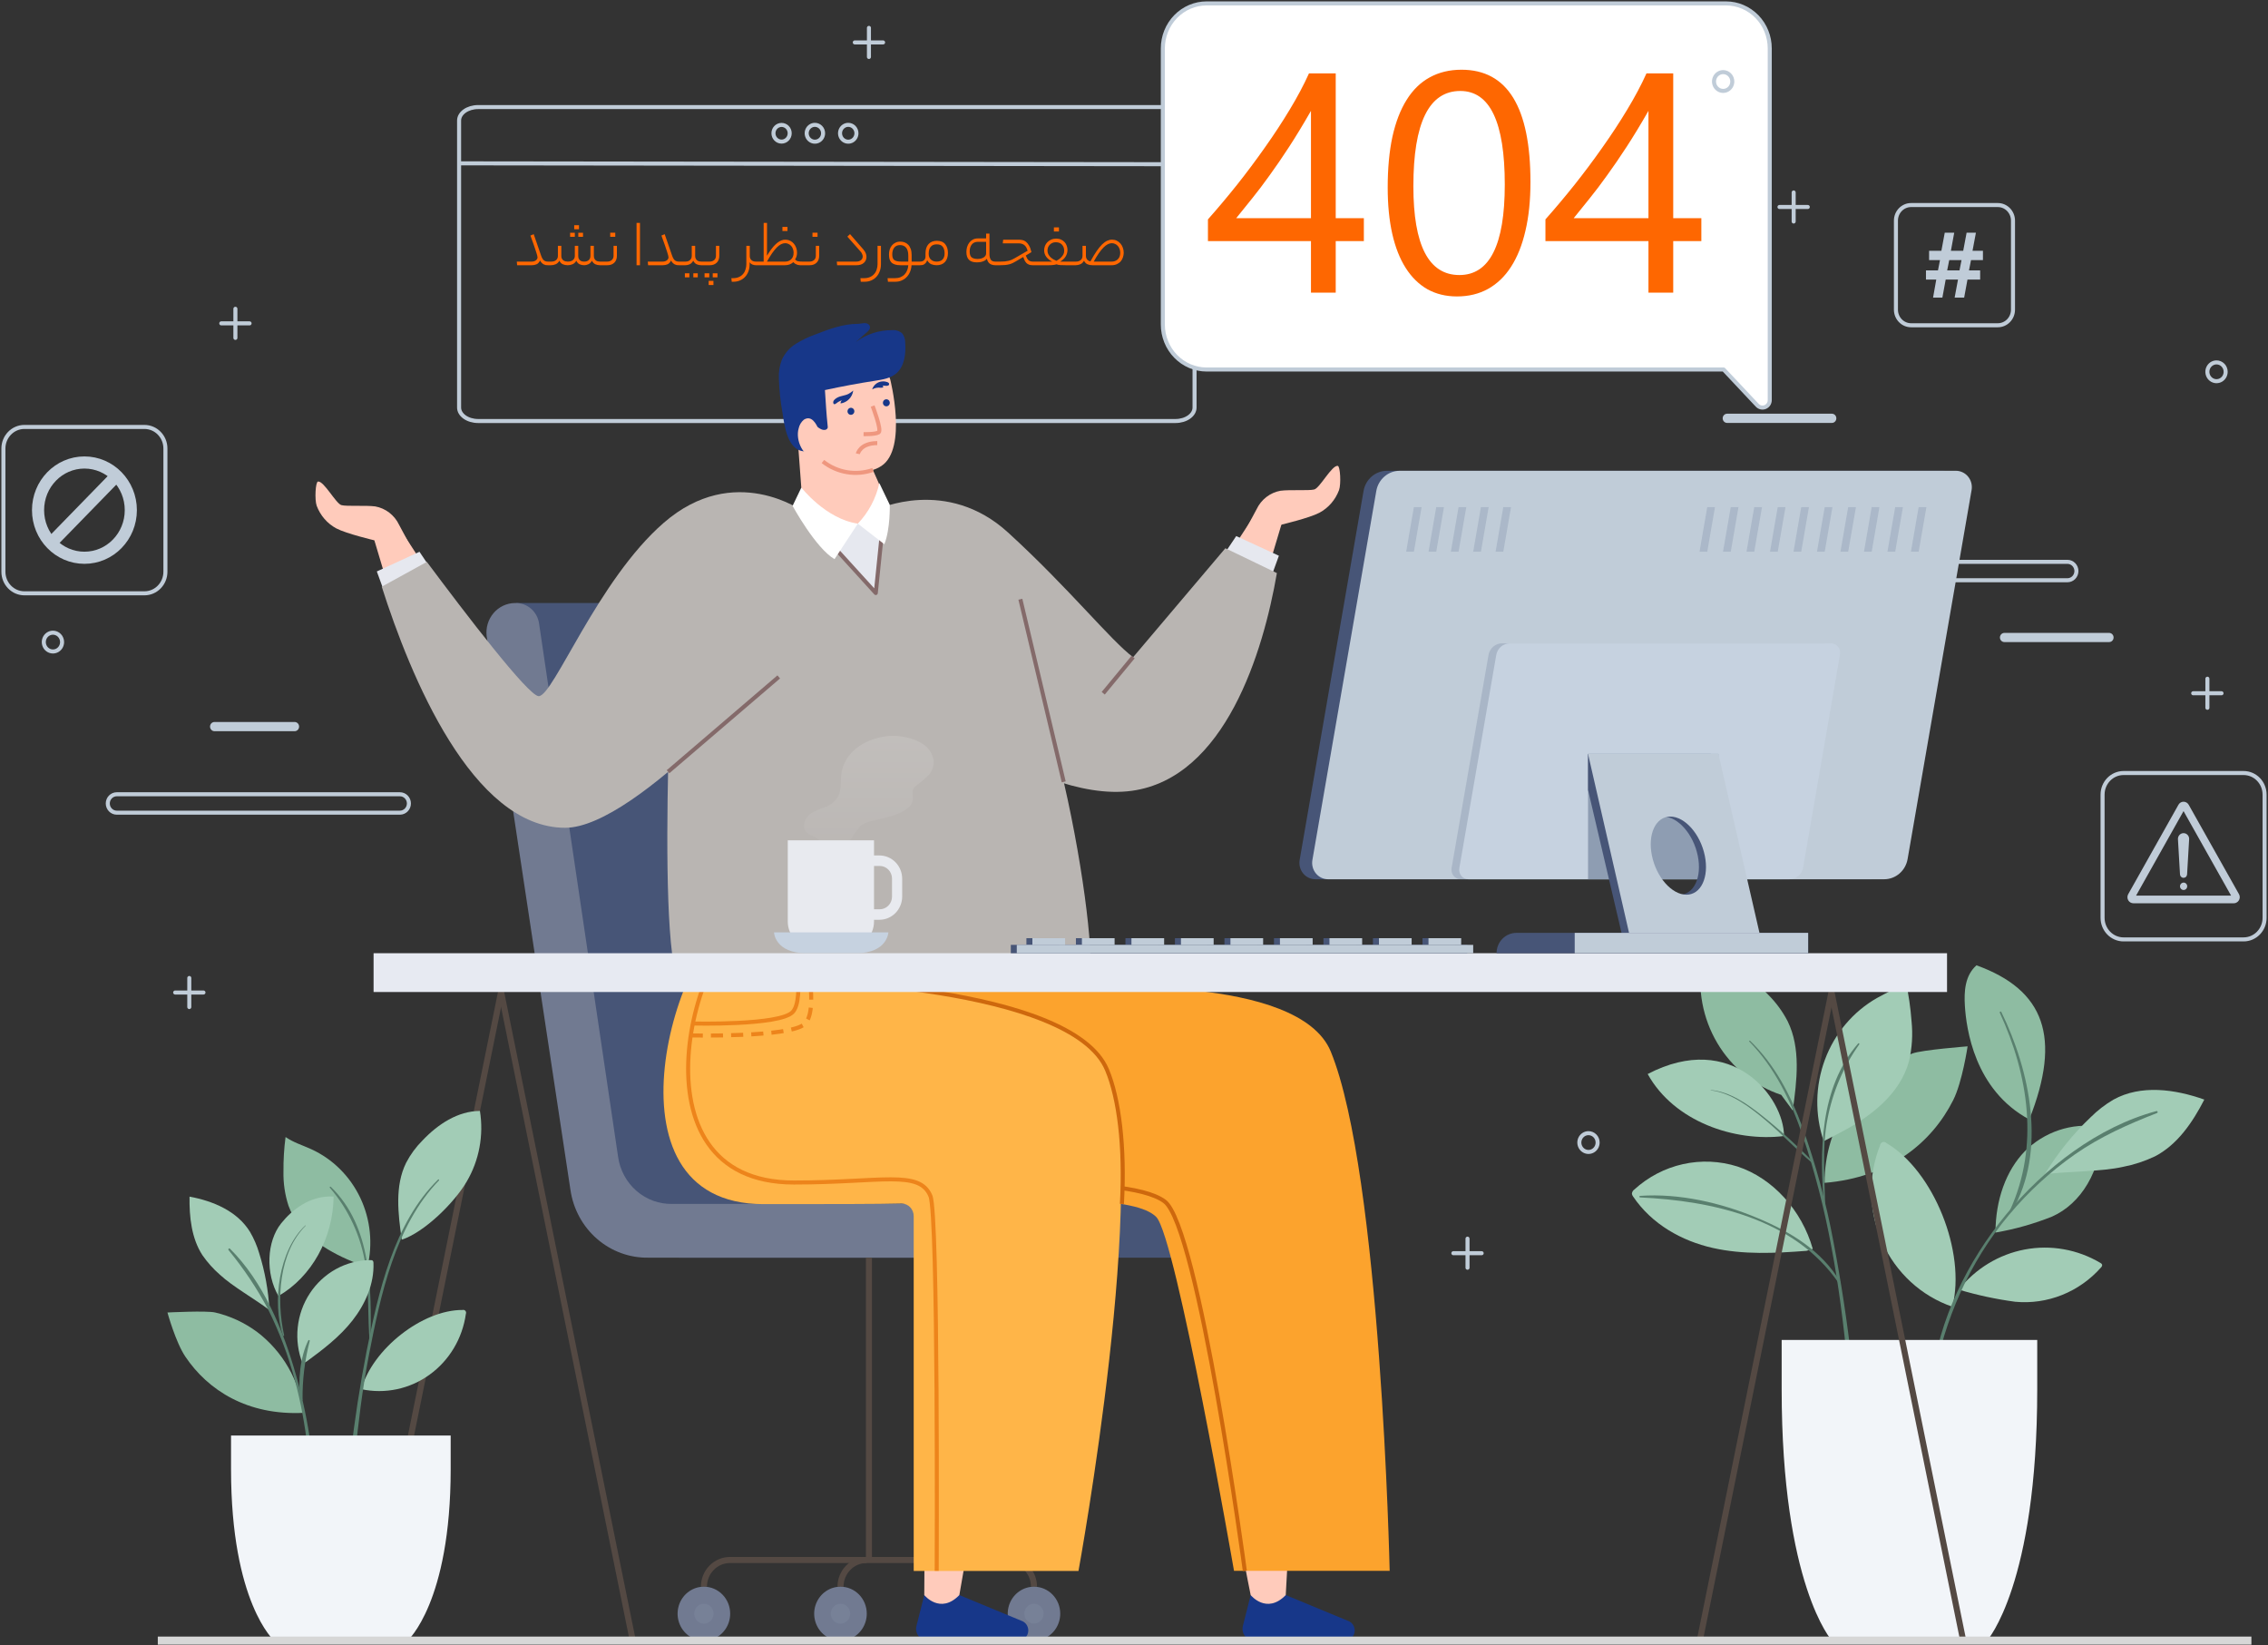 <svg width="666" height="483" viewBox="0 0 666 483" fill="none" xmlns="http://www.w3.org/2000/svg">
<rect x="0" y="0" width="666" height="483" fill="#333333" stroke="none"/>
<path d="M345.179 31.436H140.415C137.321 31.436 134.812 33.208 134.812 35.394V119.655C134.812 121.841 137.321 123.613 140.415 123.613H345.179C348.273 123.613 350.781 121.841 350.781 119.655V35.394C350.781 33.208 348.273 31.436 345.179 31.436Z" stroke="#C0CCD8" stroke-width="1.187" stroke-miterlimit="10"/>
<path d="M134.812 47.959L350.888 48.22" stroke="#C0CCD8" stroke-width="1.187" stroke-miterlimit="10"/>
<path d="M229.51 41.575C230.827 41.575 231.895 40.479 231.895 39.127C231.895 37.775 230.827 36.678 229.51 36.678C228.193 36.678 227.125 37.775 227.125 39.127C227.125 40.479 228.193 41.575 229.51 41.575Z" stroke="#C0CCD8" stroke-width="1.187" stroke-miterlimit="10"/>
<path d="M241.701 39.127C241.701 39.616 241.559 40.094 241.295 40.501C241.03 40.908 240.654 41.225 240.214 41.412C239.773 41.599 239.289 41.648 238.822 41.553C238.354 41.458 237.925 41.222 237.588 40.876C237.251 40.53 237.022 40.089 236.929 39.61C236.836 39.13 236.884 38.633 237.066 38.181C237.249 37.729 237.557 37.342 237.953 37.071C238.35 36.799 238.815 36.654 239.292 36.654C239.931 36.654 240.543 36.914 240.995 37.378C241.447 37.842 241.701 38.471 241.701 39.127Z" stroke="#C0CCD8" stroke-width="1.187" stroke-miterlimit="10"/>
<path d="M251.497 39.127C251.497 39.616 251.356 40.094 251.091 40.501C250.827 40.908 250.451 41.225 250.01 41.412C249.57 41.599 249.086 41.648 248.619 41.553C248.151 41.458 247.722 41.222 247.385 40.876C247.048 40.53 246.819 40.089 246.726 39.61C246.633 39.13 246.681 38.633 246.863 38.181C247.045 37.729 247.354 37.342 247.75 37.071C248.146 36.799 248.612 36.654 249.089 36.654C249.727 36.654 250.34 36.914 250.792 37.378C251.244 37.842 251.497 38.471 251.497 39.127Z" stroke="#C0CCD8" stroke-width="1.187" stroke-miterlimit="10"/>
<path d="M42.408 125.353H7.167C3.761 125.353 1 128.188 1 131.685V167.87C1 171.366 3.761 174.201 7.167 174.201H42.408C45.814 174.201 48.575 171.366 48.575 167.87V131.685C48.575 128.188 45.814 125.353 42.408 125.353Z" stroke="#C0CCD8" stroke-width="1.187" stroke-linejoin="round"/>
<path d="M24.794 163.763C32.317 163.763 38.416 157.501 38.416 149.777C38.416 142.052 32.317 135.79 24.794 135.79C17.271 135.79 11.172 142.052 11.172 149.777C11.172 157.501 17.271 163.763 24.794 163.763Z" stroke="#C0CCD8" stroke-width="3.561" stroke-miterlimit="10"/>
<path d="M33.993 139.909L14.758 159.658" stroke="#C0CCD8" stroke-width="3.561" stroke-miterlimit="10"/>
<path d="M516.015 118.99L506.151 108.491H354.332C352.643 108.491 350.97 108.149 349.409 107.486C347.849 106.822 346.431 105.849 345.236 104.622C344.042 103.396 343.094 101.94 342.448 100.338C341.801 98.735 341.469 97.018 341.469 95.283V14.208C341.469 10.705 342.824 7.345 345.236 4.868C347.649 2.392 350.92 1 354.332 1H506.825C510.237 1 513.508 2.392 515.921 4.868C518.333 7.345 519.688 10.705 519.688 14.208V117.469C519.69 117.907 519.564 118.336 519.326 118.699C519.088 119.063 518.75 119.345 518.354 119.508C517.958 119.672 517.524 119.71 517.107 119.618C516.69 119.526 516.31 119.307 516.015 118.99Z" fill="white" stroke="#C0CCD8" stroke-width="1.187" stroke-linejoin="round"/>
<path d="M658.83 226.967H623.589C620.183 226.967 617.422 229.802 617.422 233.299V269.483C617.422 272.98 620.183 275.815 623.589 275.815H658.83C662.236 275.815 664.997 272.98 664.997 269.483V233.299C664.997 229.802 662.236 226.967 658.83 226.967Z" stroke="#C0CCD8" stroke-width="1.187" stroke-linejoin="round"/>
<path d="M656.543 265.106C656.361 265.169 656.17 265.203 655.977 265.205H626.445C626.141 265.203 625.843 265.12 625.58 264.963C625.318 264.806 625.1 264.581 624.949 264.311C624.798 264.04 624.718 263.734 624.719 263.422C624.719 263.11 624.799 262.804 624.951 262.533L639.705 236.279C639.855 236.008 640.072 235.783 640.335 235.626C640.597 235.47 640.895 235.388 641.199 235.389C641.502 235.389 641.8 235.47 642.064 235.624C642.328 235.778 642.549 235.999 642.704 236.267L657.471 262.521C657.599 262.748 657.676 263.001 657.698 263.262C657.719 263.523 657.685 263.785 657.596 264.031C657.507 264.277 657.367 264.499 657.185 264.683C657.003 264.867 656.784 265.007 656.543 265.093V265.106ZM627.264 262.954H655.158L641.199 238.146L627.264 262.954Z" fill="#C0CCD8"/>
<path d="M641.206 257.735C640.936 257.739 640.675 257.633 640.479 257.441C640.283 257.249 640.168 256.987 640.158 256.709L639.556 246.383C639.547 246.155 639.582 245.928 639.659 245.714C639.737 245.501 639.856 245.306 640.009 245.141C640.162 244.976 640.346 244.844 640.549 244.754C640.753 244.663 640.972 244.616 641.194 244.614C641.416 244.614 641.636 244.66 641.84 244.749C642.044 244.838 642.229 244.968 642.383 245.132C642.537 245.296 642.657 245.49 642.737 245.703C642.816 245.916 642.852 246.143 642.844 246.37L642.242 256.709C642.233 256.984 642.12 257.246 641.926 257.437C641.733 257.629 641.475 257.735 641.206 257.735Z" fill="#C0CCD8"/>
<path d="M642.276 260.233C642.274 260.448 642.209 260.657 642.092 260.835C641.974 261.012 641.807 261.15 641.613 261.23C641.42 261.31 641.207 261.33 641.002 261.287C640.797 261.244 640.61 261.139 640.463 260.986C640.315 260.834 640.216 260.64 640.176 260.429C640.136 260.218 640.158 260 640.238 259.802C640.319 259.604 640.454 259.434 640.629 259.315C640.803 259.196 641.007 259.133 641.216 259.133C641.356 259.133 641.495 259.161 641.625 259.217C641.754 259.272 641.871 259.354 641.97 259.456C642.068 259.558 642.146 259.68 642.199 259.813C642.251 259.947 642.278 260.089 642.276 260.233Z" fill="#C0CCD8"/>
<path d="M18.231 188.518C18.231 189.064 18.074 189.597 17.779 190.051C17.483 190.504 17.064 190.858 16.573 191.066C16.082 191.275 15.542 191.33 15.021 191.223C14.5 191.117 14.022 190.854 13.646 190.469C13.27 190.083 13.015 189.591 12.911 189.057C12.807 188.522 12.861 187.967 13.064 187.463C13.267 186.959 13.611 186.529 14.053 186.226C14.495 185.922 15.014 185.761 15.545 185.761C16.258 185.761 16.941 186.051 17.445 186.568C17.948 187.086 18.231 187.787 18.231 188.518V188.518Z" stroke="#C0CCD8" stroke-width="1.187" stroke-linecap="round" stroke-linejoin="round"/>
<path d="M469.145 335.448C469.148 335.993 468.992 336.528 468.698 336.983C468.405 337.438 467.986 337.794 467.496 338.004C467.005 338.215 466.465 338.271 465.943 338.166C465.421 338.061 464.941 337.8 464.564 337.414C464.188 337.029 463.931 336.538 463.826 336.002C463.721 335.467 463.774 334.912 463.977 334.407C464.18 333.903 464.524 333.471 464.966 333.168C465.408 332.864 465.928 332.702 466.459 332.702C467.17 332.702 467.851 332.991 468.354 333.506C468.858 334.02 469.142 334.718 469.145 335.448V335.448Z" stroke="#C0CCD8" stroke-width="1.187" stroke-linecap="round" stroke-linejoin="round"/>
<path d="M653.567 109.149C653.569 109.695 653.414 110.23 653.12 110.685C652.827 111.14 652.408 111.495 651.917 111.706C651.427 111.916 650.886 111.973 650.365 111.868C649.843 111.763 649.363 111.501 648.986 111.116C648.609 110.731 648.352 110.239 648.248 109.704C648.143 109.169 648.196 108.614 648.399 108.109C648.602 107.604 648.946 107.173 649.388 106.869C649.83 106.566 650.349 106.404 650.881 106.404C651.591 106.404 652.273 106.693 652.776 107.207C653.279 107.722 653.564 108.42 653.567 109.149V109.149Z" stroke="#C0CCD8" stroke-width="1.187" stroke-linecap="round" stroke-linejoin="round"/>
<path d="M508.692 23.919C508.694 24.465 508.539 25 508.245 25.455C507.952 25.91 507.533 26.265 507.042 26.476C506.552 26.686 506.011 26.743 505.49 26.638C504.968 26.533 504.488 26.271 504.111 25.886C503.734 25.501 503.477 25.009 503.373 24.474C503.268 23.939 503.321 23.384 503.524 22.879C503.727 22.375 504.071 21.943 504.513 21.64C504.955 21.336 505.474 21.174 506.006 21.174C506.716 21.174 507.398 21.463 507.901 21.977C508.404 22.492 508.689 23.19 508.692 23.919Z" stroke="#C0CCD8" stroke-width="1.187" stroke-linecap="round" stroke-linejoin="round"/>
<path d="M648.203 199.278V207.811" stroke="#C0CCD8" stroke-width="1.187" stroke-linecap="round" stroke-linejoin="round"/>
<path d="M652.354 203.545H644.031" stroke="#C0CCD8" stroke-width="1.187" stroke-linecap="round" stroke-linejoin="round"/>
<path d="M430.938 363.68V372.213" stroke="#C0CCD8" stroke-width="1.187" stroke-linecap="round" stroke-linejoin="round"/>
<path d="M435.092 367.947H426.781" stroke="#C0CCD8" stroke-width="1.187" stroke-linecap="round" stroke-linejoin="round"/>
<path d="M255.164 8.188V16.721" stroke="#C0CCD8" stroke-width="1.187" stroke-linecap="round" stroke-linejoin="round"/>
<path d="M259.318 12.455H251.008" stroke="#C0CCD8" stroke-width="1.187" stroke-linecap="round" stroke-linejoin="round"/>
<path d="M69.125 90.662V99.207" stroke="#C0CCD8" stroke-width="1.187" stroke-linecap="round" stroke-linejoin="round"/>
<path d="M73.287 94.94H64.977" stroke="#C0CCD8" stroke-width="1.187" stroke-linecap="round" stroke-linejoin="round"/>
<path d="M55.586 287.143V295.676" stroke="#C0CCD8" stroke-width="1.187" stroke-linecap="round" stroke-linejoin="round"/>
<path d="M59.748 291.409H51.438" stroke="#C0CCD8" stroke-width="1.187" stroke-linecap="round" stroke-linejoin="round"/>
<path d="M526.711 56.505V65.038" stroke="#C0CCD8" stroke-width="1.187" stroke-linecap="round" stroke-linejoin="round"/>
<path d="M530.857 60.772H522.547" stroke="#C0CCD8" stroke-width="1.187" stroke-linecap="round" stroke-linejoin="round"/>
<path d="M117.44 238.604H34.274C33.579 238.601 32.913 238.316 32.421 237.811C31.929 237.306 31.652 236.622 31.648 235.908C31.648 235.192 31.925 234.505 32.417 233.998C32.909 233.49 33.577 233.203 34.274 233.2H117.44C118.14 233.2 118.811 233.486 119.305 233.993C119.8 234.501 120.078 235.19 120.078 235.908C120.075 236.625 119.795 237.31 119.301 237.816C118.807 238.321 118.138 238.604 117.44 238.604V238.604Z" stroke="#C0CCD8" stroke-width="1.187" stroke-miterlimit="10"/>
<path d="M607.118 170.365H524.013C523.315 170.365 522.646 170.081 522.152 169.576C521.657 169.071 521.378 168.385 521.375 167.669C521.375 167.313 521.443 166.961 521.576 166.632C521.708 166.304 521.903 166.005 522.148 165.754C522.392 165.502 522.683 165.303 523.003 165.167C523.323 165.03 523.666 164.96 524.013 164.96H607.118C607.816 164.964 608.484 165.25 608.976 165.758C609.468 166.266 609.744 166.953 609.744 167.669V167.669C609.741 168.383 609.463 169.067 608.972 169.571C608.48 170.076 607.814 170.361 607.118 170.365V170.365Z" stroke="#C0CCD8" stroke-width="1.187" stroke-miterlimit="10"/>
<path d="M619.271 188.519H588.594C588.246 188.519 587.912 188.377 587.666 188.124C587.42 187.872 587.281 187.529 587.281 187.171C587.281 186.814 587.42 186.471 587.666 186.218C587.912 185.965 588.246 185.823 588.594 185.823H619.331C619.505 185.822 619.677 185.855 619.837 185.922C619.998 185.989 620.144 186.088 620.267 186.214C620.391 186.339 620.488 186.488 620.555 186.653C620.622 186.817 620.656 186.993 620.656 187.171C620.656 187.355 620.62 187.536 620.55 187.705C620.479 187.873 620.376 188.025 620.246 188.152C620.117 188.278 619.963 188.376 619.796 188.439C619.628 188.502 619.449 188.529 619.271 188.519Z" fill="#C0CCD8"/>
<path d="M537.929 124.176H507.18C507.007 124.176 506.835 124.14 506.675 124.072C506.515 124.003 506.37 123.903 506.247 123.776C506.125 123.65 506.029 123.5 505.964 123.335C505.898 123.17 505.866 122.993 505.867 122.815C505.867 122.458 506.006 122.115 506.252 121.862C506.498 121.609 506.832 121.467 507.18 121.467H537.929C538.277 121.467 538.611 121.609 538.858 121.862C539.104 122.115 539.242 122.458 539.242 122.815C539.244 122.993 539.211 123.17 539.146 123.335C539.08 123.5 538.984 123.65 538.862 123.776C538.74 123.903 538.594 124.003 538.434 124.072C538.274 124.14 538.103 124.176 537.929 124.176Z" fill="#C0CCD8"/>
<path d="M86.515 214.687H62.993C62.819 214.687 62.647 214.652 62.487 214.583C62.327 214.515 62.182 214.414 62.06 214.288C61.938 214.161 61.842 214.011 61.776 213.846C61.711 213.681 61.678 213.505 61.68 213.326C61.68 212.969 61.818 212.626 62.064 212.373C62.31 212.121 62.644 211.979 62.993 211.979H86.515C86.863 211.979 87.197 212.121 87.443 212.373C87.69 212.626 87.828 212.969 87.828 213.326C87.829 213.505 87.797 213.681 87.731 213.846C87.666 214.011 87.57 214.161 87.448 214.288C87.326 214.414 87.18 214.515 87.02 214.583C86.86 214.652 86.689 214.687 86.515 214.687Z" fill="#C0CCD8"/>
<path d="M561.199 95.498H586.661C589.122 95.498 591.117 93.449 591.117 90.922V64.779C591.117 62.252 589.122 60.203 586.661 60.203L561.199 60.203C558.738 60.203 556.743 62.252 556.743 64.779V90.922C556.743 93.449 558.738 95.498 561.199 95.498Z" stroke="#C0CCD8" stroke-width="1.187" stroke-linejoin="round"/>
<path d="M578.787 76.366L578.197 79.395H581.473V82.079H577.751L576.776 87.384H573.981L574.969 82.079H571.356L570.38 87.384H567.646L568.586 82.079H565.562V79.395H569.091L569.682 76.366H566.478V73.633H570.091L571.079 68.315H573.861L572.885 73.633H576.499L577.498 68.315H580.232L579.233 73.633H582.292V76.366H578.787ZM571.789 79.395H575.403L576.005 76.366H572.392L571.789 79.395Z" fill="#C0CCD8"/>
<path d="M284.487 339.664L260.338 177.055H151.578L177.654 349.36C178.469 354.962 181.239 360.07 185.449 363.731C189.659 367.391 195.022 369.356 200.538 369.258H383.479L384.816 353.478H300.361C296.532 353.553 292.807 352.191 289.884 349.648C286.962 347.105 285.043 343.556 284.487 339.664Z" fill="#475577"/>
<path d="M181.507 339.664L158.297 183.065C158.054 181.369 157.216 179.823 155.941 178.716C154.666 177.61 153.041 177.019 151.372 177.055H151.167C149.984 177.071 148.817 177.342 147.742 177.851C146.667 178.36 145.709 179.096 144.93 180.011C144.15 180.925 143.567 181.998 143.218 183.159C142.87 184.321 142.763 185.544 142.905 186.751L167.511 349.36C168.327 354.973 171.106 360.089 175.329 363.751C179.552 367.414 184.929 369.371 190.456 369.258H308.237L309.586 353.478H197.429C193.591 353.568 189.853 352.212 186.92 349.668C183.987 347.124 182.061 343.565 181.507 339.664Z" fill="#717A91"/>
<path d="M255.164 369.258V458.026" stroke="#544943" stroke-width="1.781" stroke-miterlimit="10"/>
<path d="M206.711 465.866C206.711 463.786 207.515 461.792 208.948 460.322C210.38 458.851 212.322 458.025 214.347 458.025H295.995C298.021 458.025 299.963 458.851 301.395 460.322C302.827 461.792 303.632 463.786 303.632 465.866" stroke="#544943" stroke-width="1.781" stroke-miterlimit="10"/>
<path d="M246.82 465.866C246.82 463.786 247.625 461.792 249.057 460.322C250.489 458.851 252.431 458.025 254.456 458.025" stroke="#544943" stroke-width="1.781" stroke-miterlimit="10"/>
<path d="M214.417 473.78C214.42 475.349 213.969 476.884 213.121 478.189C212.274 479.495 211.068 480.513 209.657 481.114C208.246 481.716 206.692 481.874 205.194 481.568C203.695 481.263 202.318 480.507 201.238 479.398C200.157 478.289 199.422 476.875 199.124 475.336C198.827 473.797 198.981 472.202 199.567 470.754C200.152 469.305 201.144 468.067 202.415 467.197C203.687 466.326 205.181 465.863 206.709 465.866C208.753 465.866 210.714 466.7 212.16 468.184C213.605 469.668 214.417 471.681 214.417 473.78Z" fill="#717A91"/>
<g opacity="0.45">
<path opacity="0.45" d="M209.536 473.78C209.539 474.358 209.374 474.924 209.062 475.406C208.751 475.888 208.307 476.264 207.787 476.487C207.267 476.709 206.695 476.768 206.142 476.656C205.59 476.543 205.082 476.265 204.684 475.856C204.286 475.447 204.015 474.926 203.906 474.359C203.796 473.792 203.854 473.204 204.07 472.67C204.287 472.136 204.653 471.68 205.122 471.361C205.592 471.041 206.143 470.872 206.706 470.874C207.457 470.874 208.177 471.18 208.707 471.725C209.238 472.27 209.536 473.009 209.536 473.78Z" fill="#8E9DB2"/>
</g>
<path d="M254.527 473.78C254.529 475.349 254.078 476.884 253.231 478.189C252.383 479.495 251.178 480.513 249.766 481.114C248.355 481.716 246.802 481.874 245.303 481.568C243.804 481.263 242.428 480.507 241.347 479.398C240.267 478.289 239.531 476.875 239.234 475.336C238.936 473.797 239.09 472.202 239.676 470.754C240.262 469.305 241.253 468.067 242.525 467.197C243.796 466.326 245.29 465.863 246.818 465.866C248.863 465.866 250.823 466.7 252.269 468.184C253.715 469.668 254.527 471.681 254.527 473.78Z" fill="#717A91"/>
<g opacity="0.45">
<path opacity="0.45" d="M249.654 473.78C249.656 474.358 249.491 474.924 249.18 475.406C248.868 475.888 248.424 476.264 247.905 476.487C247.385 476.709 246.812 476.768 246.26 476.656C245.707 476.543 245.2 476.265 244.801 475.856C244.403 475.447 244.132 474.926 244.023 474.359C243.913 473.792 243.971 473.204 244.187 472.67C244.404 472.136 244.77 471.68 245.24 471.361C245.709 471.041 246.26 470.872 246.823 470.874C247.574 470.874 248.294 471.18 248.825 471.725C249.355 472.27 249.654 473.009 249.654 473.78Z" fill="#8E9DB2"/>
</g>
<path d="M311.339 473.78C311.339 475.346 310.886 476.876 310.039 478.178C309.192 479.479 307.989 480.494 306.58 481.093C305.172 481.692 303.622 481.848 302.126 481.543C300.631 481.238 299.258 480.484 298.18 479.377C297.102 478.27 296.367 476.86 296.07 475.324C295.773 473.789 295.925 472.198 296.509 470.752C297.092 469.305 298.08 468.069 299.348 467.2C300.615 466.33 302.106 465.866 303.63 465.866C305.675 465.866 307.635 466.7 309.081 468.184C310.526 469.668 311.339 471.681 311.339 473.78Z" fill="#717A91"/>
<g opacity="0.45">
<path opacity="0.45" d="M306.458 473.78C306.458 474.355 306.292 474.917 305.981 475.395C305.67 475.873 305.228 476.245 304.71 476.465C304.193 476.685 303.624 476.743 303.075 476.631C302.526 476.518 302.022 476.242 301.626 475.835C301.23 475.429 300.96 474.911 300.851 474.347C300.742 473.783 300.798 473.199 301.012 472.668C301.227 472.137 301.589 471.683 302.055 471.364C302.52 471.044 303.067 470.874 303.627 470.874C304.378 470.874 305.098 471.18 305.629 471.725C306.16 472.27 306.458 473.009 306.458 473.78Z" fill="#8E9DB2"/>
</g>
<path d="M340.172 194.504L367.729 152.223L376.281 154.041C369.753 176.622 365.441 185.551 365.441 185.551" fill="#FFCBBB"/>
<path d="M371.891 161.052L376.287 154.041C376.287 154.041 384.465 152.111 387.428 150.553C390.083 149.137 392.14 146.769 393.209 143.9C393.848 142.119 393.571 136.863 392.824 136.777C391.066 136.579 387.561 143.306 385.923 143.714C384.285 144.123 378.949 143.714 376.022 144.085C374.521 144.353 373.103 144.982 371.884 145.922C370.666 146.861 369.681 148.084 369.012 149.49L364.508 157.887" fill="#FFCBBB"/>
<path d="M358.18 164.601L363.021 157.392L375.548 163.167L371.573 174.111" fill="#E6E8EF"/>
<path d="M257.609 149.564C257.609 149.564 278.024 139.918 296.007 156.34C313.989 172.763 326.117 188.024 332.742 192.958L359.829 160.966L374.957 168.262C370.97 191.425 359.769 228.376 332.38 232.185C302.739 236.291 259.271 198.795 259.271 198.795" fill="#B9B5B2"/>
<path d="M323.961 203.544L332.741 192.921" stroke="#846A6A" stroke-width="1.187" stroke-miterlimit="10"/>
<path d="M367.266 468.327L364.977 477.354C364.847 477.867 364.832 478.403 364.935 478.922C365.038 479.441 365.255 479.929 365.57 480.348C365.886 480.768 366.29 481.107 366.753 481.341C367.216 481.574 367.726 481.695 368.241 481.695H394.908C395.677 481.695 396.416 481.381 396.96 480.822C397.504 480.263 397.81 479.505 397.81 478.715C397.809 478.082 397.613 477.466 397.249 476.954C396.886 476.443 396.374 476.064 395.787 475.87L377.564 468.327" fill="#173789"/>
<path d="M351.895 327.174C347.631 373.116 367.264 468.327 367.264 468.327C367.264 468.327 371.925 474.114 377.561 468.327C377.561 468.327 382.295 377.543 387.269 336.733" fill="#FFCBBB"/>
<path d="M288.27 273.354L318.874 289.838V290.16C318.874 290.16 381.324 285.856 390.767 308.71C405.521 344.598 408.074 461.203 408.074 461.203H362.366C362.366 461.203 345.36 363.271 339.542 357.323C333.725 351.375 309.745 351.783 265.638 351.783C216.1 351.783 240.285 286.24 258.725 280.576" fill="#FCA32D"/>
<path d="M365.546 461.204C365.546 461.204 351.96 360.144 341.975 352.736C329.786 343.684 272.227 349.595 272.227 349.595" stroke="#CE680D" stroke-width="1.187" stroke-miterlimit="10"/>
<path d="M271.414 468.327L269.126 477.354C268.995 477.867 268.98 478.403 269.083 478.922C269.186 479.441 269.403 479.929 269.719 480.348C270.034 480.768 270.439 481.107 270.902 481.341C271.365 481.574 271.874 481.695 272.39 481.695H299.056C299.826 481.695 300.564 481.381 301.108 480.822C301.653 480.263 301.959 479.505 301.959 478.715C301.958 478.082 301.761 477.466 301.398 476.954C301.034 476.443 300.522 476.064 299.935 475.87L281.712 468.327" fill="#173789"/>
<path d="M275.846 327.174C271.595 373.116 271.414 468.327 271.414 468.327C271.414 468.327 276.075 474.114 281.712 468.327C281.712 468.327 297.755 377.543 302.741 336.733" fill="#FFCBBB"/>
<path d="M234.287 287.786C234.287 287.786 314.574 289.109 325.065 314.09C337.988 344.796 316.694 461.253 316.694 461.253H268.312V357.126C268.328 356.15 267.97 355.207 267.314 354.501C266.658 353.795 265.757 353.383 264.807 353.354C258.111 353.539 243.127 353.539 224.17 353.539C174.631 353.539 198.816 274.393 217.256 268.741" fill="#FFB548"/>
<path d="M234.289 287.786C234.289 287.786 314.576 289.109 325.067 314.09C328.572 322.413 330.391 336.585 329.451 353.478" stroke="#CE680D" stroke-width="1.187" stroke-miterlimit="10"/>
<path d="M275.06 461.203C275.06 461.203 275.554 356.68 273.218 351.14C269.966 343.386 258.873 347.195 233.134 347.195C183.596 347.195 203.782 274.38 222.222 268.741" stroke="#ED841B" stroke-width="1.187" stroke-miterlimit="10"/>
<path d="M203.453 300.511C203.453 300.511 228.879 301.142 232.733 297.185C236.587 293.228 232.733 275.296 232.733 275.296" stroke="#ED841B" stroke-width="1.187" stroke-miterlimit="10"/>
<path d="M202.828 304.011C202.828 304.011 231.867 304.654 236.263 300.684C240.659 296.715 236.263 278.758 236.263 278.758" stroke="#ED841B" stroke-width="1.187" stroke-miterlimit="10" stroke-dasharray="3.56 2.37"/>
<path d="M197.935 178.984C197.935 178.984 191.841 290.16 201.067 290.16C210.293 290.16 312.874 289.839 318.884 289.839C324.894 289.839 310.827 194.764 290.568 174.68C290.568 174.68 260.518 141.204 247.269 144.407C234.02 147.61 197.935 178.984 197.935 178.984Z" fill="#B9B5B2"/>
<path d="M312.364 229.552L299.633 175.942" stroke="#846A6A" stroke-width="1.187" stroke-miterlimit="10"/>
<path d="M146.046 199.118L118.477 156.836L109.938 158.654C116.466 181.223 120.777 190.164 120.777 190.164" fill="#FFCBBB"/>
<path d="M114.327 165.641L109.931 158.642C109.931 158.642 101.753 156.712 98.778 155.154C96.125 153.734 94.069 151.368 92.996 148.501C92.358 146.72 92.635 141.464 93.382 141.378C95.14 141.18 98.645 147.907 100.283 148.316C101.921 148.724 107.257 148.315 110.184 148.686C111.685 148.954 113.103 149.583 114.322 150.523C115.54 151.462 116.524 152.685 117.193 154.091L121.698 162.488" fill="#FFCBBB"/>
<path d="M128.024 169.215L123.182 162.005L110.656 167.78L114.643 178.725" fill="#E6E8EF"/>
<path d="M235.833 150.158C235.833 150.158 215.659 135.441 194.882 153.521C175.467 170.377 162.531 204.398 158.195 204.398C155.172 204.398 136.515 179.949 125.35 164.973L112.102 172.257C120.46 198.462 138.695 243.043 165.964 243.043C187.354 243.043 231.292 191.586 231.292 191.586" fill="#B9B5B2"/>
<path d="M196.172 226.583L228.679 198.746" stroke="#846A6A" stroke-width="1.187" stroke-miterlimit="10"/>
<path d="M237.781 152.792L257.173 174.112L259.702 149.465" fill="#E6E8EF"/>
<path d="M237.781 152.792L257.173 174.112L259.702 149.465" stroke="#846A6A" stroke-width="1.187" stroke-linejoin="round"/>
<path d="M253.336 131.262L258.792 143.53C258.792 143.53 260.984 150.566 251.891 153.744C249.161 154.798 246.192 155.02 243.342 154.384C240.492 153.747 237.882 152.28 235.824 150.158L234.391 130.916" fill="#FFCBBB"/>
<path d="M235.32 143.146C235.32 143.146 242.486 152.383 251.905 153.744L245.063 164.169C239.523 160.966 232.742 148.525 232.742 148.525L235.32 143.146Z" fill="white"/>
<path d="M258.222 141.848C257.234 146.34 255.044 150.461 251.898 153.744L259.691 159.792C261.486 155.265 261.281 148.216 261.281 148.216L258.222 141.848Z" fill="white"/>
<path d="M261.427 111.45C261.427 111.45 266.57 131.682 258.838 136.802C251.105 141.922 237.676 134.131 236.893 131.596C236.11 129.06 232.617 107.456 237.652 105.823C246.613 102.954 258.79 102.818 261.427 111.45Z" fill="#FFCBBB"/>
<path d="M261.26 118.017C261.308 118.217 261.296 118.427 261.227 118.621C261.158 118.815 261.034 118.983 260.872 119.104C260.709 119.225 260.515 119.294 260.314 119.302C260.113 119.309 259.915 119.255 259.744 119.146C259.573 119.038 259.438 118.879 259.355 118.691C259.273 118.503 259.246 118.294 259.28 118.091C259.313 117.887 259.405 117.699 259.543 117.549C259.681 117.399 259.86 117.295 260.056 117.25C260.184 117.219 260.317 117.214 260.447 117.235C260.577 117.257 260.701 117.305 260.813 117.376C260.925 117.447 261.022 117.541 261.099 117.651C261.176 117.761 261.23 117.885 261.26 118.017Z" fill="#173789"/>
<path d="M259.534 111.982C259.871 111.982 261.389 112.192 261.064 112.959C260.919 113.305 260.389 113.293 260.1 113.281C259.799 113.213 259.486 113.213 259.185 113.281C259.27 113.373 259.335 113.483 259.378 113.602C259.474 113.825 258.727 113.85 258.643 113.85C257.767 113.72 256.874 113.889 256.102 114.332C256.34 113.605 256.806 112.98 257.427 112.555C258.048 112.13 258.789 111.928 259.534 111.982Z" fill="#173789"/>
<path d="M248.861 120.812C248.87 121.017 248.94 121.215 249.059 121.38C249.179 121.546 249.344 121.671 249.533 121.739C249.722 121.808 249.926 121.818 250.121 121.767C250.315 121.716 250.49 121.608 250.624 121.454C250.758 121.301 250.844 121.111 250.873 120.907C250.901 120.703 250.87 120.495 250.783 120.31C250.696 120.124 250.557 119.97 250.384 119.865C250.211 119.761 250.012 119.711 249.812 119.723C249.546 119.739 249.296 119.863 249.118 120.067C248.94 120.27 248.847 120.538 248.861 120.812Z" fill="#173789"/>
<path d="M245.892 116.731C245.169 117.126 244.567 117.671 244.687 118.289C244.808 118.907 245.29 118.66 245.591 118.413C246.082 118.013 246.642 117.711 247.241 117.522C247.107 117.634 247 117.775 246.929 117.936C246.858 118.097 246.825 118.273 246.831 118.45C247.771 118.328 248.645 117.891 249.318 117.207C249.991 116.522 250.425 115.629 250.553 114.666C250.123 115.051 249.65 115.383 249.144 115.655C248.12 116.174 246.952 116.174 245.892 116.731Z" fill="#173789"/>
<path d="M256.248 119.216C256.248 119.216 258.994 126.327 258.018 126.945C257.043 127.563 253.586 127.464 253.586 127.464" stroke="#EF977F" stroke-width="1.187" stroke-miterlimit="10"/>
<path d="M256.355 137.977C253.894 138.838 251.265 139.063 248.7 138.632C246.134 138.2 243.712 137.126 241.648 135.503" stroke="#EF977F" stroke-width="1.187" stroke-miterlimit="10"/>
<path d="M251.898 133.228C251.898 133.228 252.597 130.099 257.607 130.099" stroke="#EF977F" stroke-width="1.187" stroke-miterlimit="10"/>
<path d="M265.815 100.592C265.826 99.619 265.521 98.671 264.948 97.896C264.535 97.539 264.058 97.269 263.543 97.104C263.028 96.938 262.486 96.88 261.949 96.932C258.138 96.903 254.418 98.12 251.325 100.407L253.843 98.156C254.517 97.562 255.999 96.623 255.288 95.51C254.577 94.397 252.879 95.089 251.94 95.077C247.628 95.077 243.509 96.61 239.498 98.168C237.516 98.876 235.608 99.783 233.801 100.877C231.985 101.981 230.527 103.612 229.61 105.564C228.933 107.324 228.629 109.213 228.718 111.104C228.825 114.494 229.179 117.871 229.778 121.207C230.344 124.917 231.199 132.053 235.981 132.498C236.896 132.691 237.849 132.542 238.667 132.078C239.006 131.764 239.281 131.384 239.473 130.959C239.666 130.533 239.772 130.073 239.787 129.604C239.96 128.078 239.866 126.533 239.51 125.041C240.401 125.536 241.244 126.377 242.256 126.216C242.422 126.201 242.582 126.141 242.719 126.044C242.856 125.946 242.967 125.814 243.039 125.659C243.087 125.448 243.087 125.228 243.039 125.016C242.666 121.517 242.473 118.042 242.244 114.529C247.134 113.466 252.052 112.551 256.998 111.784C259.19 111.45 261.515 111.079 263.213 109.62C265.634 107.517 266.056 103.807 265.815 100.592Z" fill="#173789"/>
<path d="M240.511 126.365C239.692 124.312 238.283 121.826 236.055 123.223C235.275 123.878 234.736 124.785 234.525 125.796C233.513 129.197 235.886 134.452 239.138 133.958C240.716 133.71 241.547 131.781 242.245 130.248" fill="#FFCBBB"/>
<path d="M535.789 347.294C535.77 339.008 538.236 330.917 542.852 324.12C547.468 317.324 554.009 312.15 561.588 309.304C564.394 308.253 577.788 307.214 577.788 307.214C577.788 307.214 576.234 317.713 573.56 323.006C567.333 335.373 555.024 345.711 535.789 347.294Z" fill="#8EBCA2"/>
<path d="M575.203 378.644C580.096 372.474 586.97 368.296 594.591 366.859C602.213 365.422 610.084 366.82 616.792 370.803C617.022 370.906 617.203 371.097 617.298 371.335C617.304 371.486 617.277 371.637 617.218 371.776C617.16 371.915 617.072 372.039 616.961 372.139C613.806 375.704 609.888 378.469 605.516 380.216C601.144 381.963 596.436 382.644 591.764 382.205C586.162 381.459 580.626 380.268 575.203 378.644Z" fill="#A2CCB6"/>
<path d="M585.977 361.887C585.977 352.291 589.096 343.671 594.588 338.019C597.425 335.195 600.853 333.073 604.61 331.817C608.368 330.561 612.355 330.204 616.268 330.773C616.566 330.783 616.849 330.907 617.063 331.119C617.287 331.441 617.378 331.841 617.316 332.232C616.846 343.795 611.197 353.366 602.586 357.2C597.224 359.34 591.662 360.91 585.989 361.887" fill="#8EBCA2"/>
<path d="M600.492 344.71C604.216 338.574 608.72 332.976 613.885 328.064C615.914 326.038 618.184 324.285 620.642 322.845C628.7 318.406 638.637 319.779 647.296 322.845C643.852 329.561 639.359 336.14 632.747 339.54C629.774 340.949 626.643 341.975 623.425 342.595C617.089 344.042 606.96 343.893 600.54 344.759" fill="#A2CCB6"/>
<path d="M595.884 328.67C579.768 320.013 577.396 301.921 576.986 295.28C576.733 291.1 576.986 286.438 580.395 283.42C600.364 290.643 605.471 304.518 595.884 328.719" fill="#8EBCA2"/>
<path d="M526.445 326.061C527.649 317.256 528.854 307.795 524.951 299.856C523.487 297.031 521.611 294.454 519.387 292.213C514.148 286.673 507.342 282.097 499.767 282.085C498.397 290.426 499.997 298.995 504.274 306.225C508.551 313.455 515.219 318.863 523.06 321.46" fill="#8EBCA2"/>
<path d="M573.319 383.665C568.804 382.119 564.646 379.639 561.101 376.378C557.556 373.117 554.7 369.145 552.709 364.706C550.718 360.267 549.634 355.457 549.525 350.571C549.415 345.685 550.283 340.829 552.073 336.301C552.095 336.086 552.176 335.883 552.306 335.714C552.436 335.545 552.611 335.417 552.809 335.346C553.007 335.274 553.221 335.262 553.425 335.311C553.63 335.36 553.817 335.467 553.964 335.621C567.863 343.82 577.378 367.7 573.319 383.628" fill="#A2CCB6"/>
<path d="M535.528 335.063C532.901 327.283 533.032 318.802 535.896 311.111C538.76 303.42 544.174 297.013 551.185 293.016C554.016 291.409 557.099 290.197 559.616 288.07C560.463 291.942 561.034 295.873 561.326 299.831C561.73 303.741 561.481 307.693 560.592 311.517C557.978 321.299 549.198 327.952 540.381 332.54" fill="#A2CCB6"/>
<path d="M523.879 333.543C509.426 335.336 491.588 329.338 483.844 315.339C508.595 302.428 523.879 322.19 523.879 333.543Z" fill="#A2CCB6"/>
<path d="M532.326 366.697C529.086 355.283 520.547 345.921 510.249 342.508C505.051 340.856 499.525 340.611 494.208 341.796C488.89 342.981 483.961 345.557 479.897 349.273C479.697 349.409 479.53 349.593 479.411 349.807C479.292 350.022 479.223 350.262 479.211 350.509C479.255 350.795 479.371 351.064 479.548 351.288C485.089 359.512 493.917 364.36 502.938 366.4C511.959 368.441 521.282 367.959 530.472 367.254" fill="#A2CCB6"/>
<path d="M513.724 305.841C521.227 313.546 525.913 323.316 529.381 333.493C532.924 344.064 535.717 354.885 537.74 365.869C542.185 388.958 543.365 412.318 545.954 435.654C545.954 435.976 546.484 436 546.472 435.654C545.586 411.75 542.88 387.955 538.379 364.484C536.248 353.045 533.199 341.806 529.261 330.884C525.804 321.461 521.155 312.569 513.929 305.594C513.76 305.433 513.519 305.681 513.676 305.841H513.724Z" fill="#597F6E"/>
<path d="M540.339 376.27C534.787 367.032 525.573 361.578 515.998 357.584C505.302 353.119 493.114 350.312 481.575 351.116C481.525 351.128 481.48 351.157 481.448 351.199C481.416 351.24 481.398 351.292 481.398 351.345C481.398 351.398 481.416 351.449 481.448 351.491C481.48 351.532 481.525 351.562 481.575 351.574C502.689 352.538 526.838 357.757 539.833 376.579C540.05 376.9 540.544 376.579 540.339 376.27Z" fill="#597F6E"/>
<path d="M535.948 354.578C535.864 345.922 534.973 337.141 536.647 328.522C538.152 320.605 541.34 313.127 545.981 306.62C546.114 306.422 545.813 306.187 545.656 306.361C534.334 319.445 534.202 338.143 535.683 354.591C535.683 354.764 535.96 354.776 535.948 354.591V354.578Z" fill="#597F6E"/>
<path d="M502.371 320.125C508.562 320.916 514.03 325.183 518.715 329.128C523.4 333.073 527.543 337.586 532.193 341.494C532.373 341.643 532.638 341.395 532.458 341.21C527.766 336.37 522.782 331.839 517.535 327.644C513.138 324.144 508.104 320.57 502.407 320.038C502.323 320.038 502.323 320.149 502.407 320.162L502.371 320.125Z" fill="#597F6E"/>
<path d="M567.669 405.43C571.065 387.35 578.147 370.803 589.915 356.742C595.584 349.958 602.1 343.97 609.294 338.934C616.846 333.678 624.951 330.092 633.382 326.803C633.457 326.781 633.521 326.73 633.56 326.661C633.598 326.591 633.608 326.509 633.587 326.432C633.566 326.355 633.517 326.289 633.449 326.25C633.381 326.21 633.301 326.2 633.226 326.221C616.135 330.797 600.381 342.916 589.095 356.569C577.81 370.222 569.307 387.486 567.211 405.368C567.211 405.628 567.596 405.689 567.645 405.368L567.669 405.43Z" fill="#597F6E"/>
<path d="M587.248 297.37C595.679 315.673 598.847 336.436 590.272 355.271C590.23 355.346 590.219 355.435 590.242 355.519C590.265 355.602 590.319 355.673 590.392 355.716C590.465 355.758 590.552 355.769 590.634 355.746C590.715 355.723 590.784 355.668 590.826 355.592C601.111 338.007 596.125 314.325 587.682 297.11C587.525 296.813 587.104 297.11 587.248 297.37Z" fill="#597F6E"/>
<path d="M598.236 393.421V407.903C598.236 465.358 583.505 481.695 583.505 481.695H537.93C537.93 481.695 523.188 465.358 523.188 407.903V393.421H598.236Z" fill="#F2F5F9"/>
<path d="M108.453 481.695L147.139 291.261" stroke="#544943" stroke-width="1.781" stroke-miterlimit="10"/>
<path d="M185.815 481.695L147.141 291.261" stroke="#544943" stroke-width="1.781" stroke-miterlimit="10"/>
<path d="M499.141 481.695L537.827 291.261" stroke="#544943" stroke-width="1.781" stroke-miterlimit="10"/>
<path d="M576.499 481.695L537.812 291.261" stroke="#544943" stroke-width="1.781" stroke-miterlimit="10"/>
<path d="M571.747 279.871H109.703V291.261H571.747V279.871Z" fill="#E7EAF2"/>
<path d="M549.48 258.156H386.255C385.571 258.156 384.895 258.002 384.274 257.704C383.654 257.407 383.104 256.974 382.665 256.435C382.225 255.896 381.905 255.265 381.729 254.586C381.552 253.907 381.523 253.196 381.642 252.504L400.407 144.16C400.693 142.497 401.541 140.991 402.8 139.905C404.06 138.82 405.652 138.225 407.297 138.224H570.533C571.218 138.224 571.894 138.378 572.515 138.675C573.135 138.973 573.684 139.406 574.124 139.945C574.564 140.483 574.883 141.115 575.06 141.794C575.237 142.473 575.266 143.184 575.146 143.876L556.381 252.208C556.098 253.875 555.25 255.386 553.987 256.474C552.725 257.562 551.128 258.158 549.48 258.156Z" fill="#475577"/>
<path d="M553.282 258.156H389.998C389.313 258.156 388.637 258.002 388.016 257.705C387.396 257.407 386.847 256.974 386.407 256.435C385.967 255.897 385.648 255.265 385.471 254.586C385.294 253.907 385.265 253.196 385.385 252.504L404.15 144.16C404.436 142.497 405.283 140.991 406.543 139.905C407.802 138.82 409.394 138.225 411.039 138.224H574.324C575.01 138.221 575.689 138.372 576.313 138.668C576.936 138.963 577.489 139.396 577.931 139.935C578.373 140.474 578.695 141.107 578.873 141.788C579.051 142.469 579.081 143.182 578.961 143.876L560.172 252.208C559.888 253.873 559.042 255.382 557.782 256.47C556.522 257.558 554.929 258.155 553.282 258.156Z" fill="#C0CCD8"/>
<path opacity="0.45" d="M523.229 258.156H428.922C428.527 258.155 428.136 258.065 427.779 257.893C427.421 257.721 427.104 257.471 426.851 257.16C426.597 256.849 426.413 256.485 426.311 256.093C426.209 255.701 426.191 255.291 426.26 254.891L437.1 192.316C437.269 191.356 437.76 190.488 438.489 189.862C439.217 189.236 440.136 188.892 441.086 188.891H535.393C535.788 188.892 536.178 188.981 536.536 189.154C536.894 189.326 537.21 189.576 537.464 189.887C537.718 190.198 537.902 190.562 538.004 190.954C538.106 191.346 538.124 191.756 538.055 192.155L527.167 254.681C527.009 255.642 526.529 256.515 525.81 257.15C525.09 257.785 524.177 258.141 523.229 258.156Z" fill="#8E9DB2"/>
<path d="M525.504 258.156H431.197C430.802 258.157 430.411 258.069 430.052 257.898C429.693 257.726 429.375 257.476 429.121 257.164C428.867 256.853 428.683 256.488 428.582 256.095C428.481 255.702 428.465 255.291 428.536 254.891L439.375 192.316C439.54 191.356 440.028 190.487 440.755 189.86C441.482 189.234 442.401 188.89 443.35 188.891H537.657C538.053 188.89 538.444 188.978 538.803 189.149C539.161 189.321 539.479 189.571 539.733 189.883C539.987 190.194 540.171 190.559 540.272 190.952C540.374 191.345 540.389 191.756 540.319 192.155L529.479 254.731C529.315 255.69 528.826 256.56 528.099 257.187C527.372 257.813 526.453 258.156 525.504 258.156Z" fill="#C6D2E0"/>
<path d="M504.605 221.353H466.328V258.156H504.605V221.353Z" fill="#8E9DB2"/>
<path d="M502.401 221.353H466.328V231.926L476.168 273.898H514.469L502.401 221.353ZM493.139 262.694C488.851 262.694 484.322 257.562 483.009 251.23C481.697 244.899 484.13 239.754 488.417 239.754C492.705 239.754 497.246 244.886 498.547 251.23C499.847 257.574 497.427 262.694 493.139 262.694Z" fill="#475577"/>
<path d="M445.274 273.898H531.006V279.872H439.469C439.469 278.289 440.08 276.772 441.168 275.652C442.257 274.532 443.733 273.902 445.274 273.898Z" fill="#475577"/>
<path d="M530.958 273.898H462.414V279.872H530.958V273.898Z" fill="#C0CCD8"/>
<path d="M504.617 221.353H466.328L478.372 273.898H516.673L504.617 221.353ZM495.222 262.694C490.935 262.694 486.394 257.562 485.093 251.23C483.792 244.899 486.201 239.754 490.489 239.754C494.777 239.754 499.317 244.886 500.618 251.23C501.919 257.574 499.474 262.694 495.222 262.694Z" fill="#C0CCD8"/>
<g opacity="0.65">
<path opacity="0.65" d="M415.186 148.896L412.922 161.992H415.186L417.451 148.896H415.186Z" fill="#8E9DB2"/>
<path opacity="0.65" d="M421.757 148.896L419.492 161.992H421.757L424.021 148.896H421.757Z" fill="#8E9DB2"/>
<path opacity="0.65" d="M428.311 148.896L426.047 161.992H428.311L430.576 148.896H428.311Z" fill="#8E9DB2"/>
<path opacity="0.65" d="M434.874 148.896L432.609 161.992H434.874L437.138 148.896H434.874Z" fill="#8E9DB2"/>
<path opacity="0.65" d="M441.444 148.896L439.18 161.992H441.444L443.708 148.896H441.444Z" fill="#8E9DB2"/>
</g>
<g opacity="0.65">
<path opacity="0.65" d="M501.335 148.896L499.07 161.992H501.335L503.599 148.896H501.335Z" fill="#8E9DB2"/>
<path opacity="0.65" d="M508.237 148.896L505.961 161.992H508.237L510.502 148.896H508.237Z" fill="#8E9DB2"/>
<path opacity="0.65" d="M515.132 148.896L512.867 161.992H515.132L517.408 148.896H515.132Z" fill="#8E9DB2"/>
<path opacity="0.65" d="M522.03 148.896L519.766 161.992H522.03L524.306 148.896H522.03Z" fill="#8E9DB2"/>
<path opacity="0.65" d="M528.928 148.896L526.664 161.992H528.928L531.193 148.896H528.928Z" fill="#8E9DB2"/>
<path opacity="0.65" d="M535.831 148.896L533.555 161.992H535.831L538.095 148.896H535.831Z" fill="#8E9DB2"/>
<path opacity="0.65" d="M542.717 148.896L540.453 161.992H542.717L544.994 148.896H542.717Z" fill="#8E9DB2"/>
<path opacity="0.65" d="M549.624 148.896L547.359 161.992H549.624L551.888 148.896H549.624Z" fill="#8E9DB2"/>
<path opacity="0.65" d="M556.526 148.896L554.25 161.992H556.526L558.791 148.896H556.526Z" fill="#8E9DB2"/>
<path opacity="0.65" d="M563.413 148.896L561.148 161.992H563.413L565.689 148.896H563.413Z" fill="#8E9DB2"/>
</g>
<g opacity="0.55">
<path opacity="0.55" d="M239.86 250.179C240.433 250.077 240.96 249.791 241.365 249.362C242.256 248.126 240.775 246.741 239.811 246.098C238.607 245.294 236.873 245.022 236.27 243.451C235.668 241.881 236.764 239.741 238.173 238.789C239.412 238.056 240.73 237.475 242.1 237.058C243.664 236.537 245.021 235.508 245.966 234.127C247.062 232.334 246.845 230.033 246.978 228.018C247.544 220.128 255.409 216.207 262.021 216.047C265.333 215.972 270.38 217.184 272.584 219.831C273.343 220.708 273.867 221.774 274.102 222.923C274.228 223.778 274.159 224.651 273.903 225.475C273.646 226.299 273.207 227.05 272.62 227.671C271.365 228.846 270.05 229.953 268.682 230.986C267.405 232.222 268.32 233.533 268.019 235.017C267.718 236.501 266.622 237.367 265.237 238.158C262.298 239.84 258.841 240.261 255.602 241.176C254.595 241.391 253.641 241.812 252.795 242.412C251.859 243.39 251.049 244.487 250.386 245.677C248.919 247.709 246.776 249.117 244.364 249.634" fill="url(#paint0_linear_9477_32325)"/>
</g>
<path d="M258.267 270.052H251.992V266.973H258.267C258.747 266.981 259.223 266.891 259.669 266.709C260.114 266.526 260.519 266.254 260.861 265.908C261.203 265.563 261.475 265.151 261.66 264.697C261.845 264.243 261.941 263.755 261.941 263.263V257.958C261.941 257.465 261.845 256.978 261.66 256.524C261.475 256.069 261.203 255.658 260.861 255.312C260.519 254.967 260.114 254.695 259.669 254.512C259.223 254.329 258.747 254.24 258.267 254.248H251.992V251.168H258.267C260.033 251.172 261.725 251.893 262.973 253.175C264.222 254.457 264.925 256.194 264.928 258.007V263.313C264.899 265.108 264.185 266.82 262.94 268.081C261.694 269.341 260.016 270.049 258.267 270.052Z" fill="#E8EAEF"/>
<path d="M231.364 246.716H256.657V270.572C256.657 272.579 255.881 274.504 254.498 275.923C253.116 277.343 251.241 278.14 249.286 278.14H238.699C236.744 278.14 234.869 277.343 233.487 275.923C232.105 274.504 231.328 272.579 231.328 270.572V246.716H231.364Z" fill="#E8EAEF"/>
<path d="M227.281 273.75C227.281 273.75 227.534 279.871 236.796 279.871H251.37C260.632 279.871 260.873 273.75 260.873 273.75H227.281Z" fill="#C6D2E0"/>
<path d="M430.857 277.422H296.828V279.871H430.857V277.422Z" fill="#475577"/>
<path d="M311.006 275.457H301.406V277.423H311.006V275.457Z" fill="#475577"/>
<path d="M325.545 275.457H315.945V277.423H325.545V275.457Z" fill="#475577"/>
<path d="M340.092 275.457H330.492V277.423H340.092V275.457Z" fill="#475577"/>
<path d="M354.623 275.457H345.023V277.423H354.623V275.457Z" fill="#475577"/>
<path d="M369.162 275.457H359.562V277.423H369.162V275.457Z" fill="#475577"/>
<path d="M383.701 275.457H374.102V277.423H383.701V275.457Z" fill="#475577"/>
<path d="M398.232 275.457H388.633V277.423H398.232V275.457Z" fill="#475577"/>
<path d="M412.771 275.457H403.172V277.423H412.771V275.457Z" fill="#475577"/>
<path d="M427.318 275.457H417.719V277.423H427.318V275.457Z" fill="#475577"/>
<path d="M432.607 277.422H298.578V279.871H432.607V277.422Z" fill="#C0CCD8"/>
<path d="M312.763 275.457H303.164V277.423H312.763V275.457Z" fill="#C0CCD8"/>
<path d="M327.302 275.457H317.703V277.423H327.302V275.457Z" fill="#C0CCD8"/>
<path d="M341.849 275.457H332.25V277.423H341.849V275.457Z" fill="#C0CCD8"/>
<path d="M356.388 275.457H346.789V277.423H356.388V275.457Z" fill="#C0CCD8"/>
<path d="M370.92 275.457H361.32V277.423H370.92V275.457Z" fill="#C0CCD8"/>
<path d="M385.459 275.457H375.859V277.423H385.459V275.457Z" fill="#C0CCD8"/>
<path d="M399.998 275.457H390.398V277.423H399.998V275.457Z" fill="#C0CCD8"/>
<path d="M414.529 275.457H404.93V277.423H414.529V275.457Z" fill="#C0CCD8"/>
<path d="M429.076 275.457H419.477V277.423H429.076V275.457Z" fill="#C0CCD8"/>
<path d="M107.86 372.164C109.541 365.309 108.813 358.066 105.804 351.709C102.794 345.352 97.696 340.289 91.407 337.413C88.878 336.251 86.156 335.447 83.855 333.839C83.41 337.216 83.205 340.622 83.241 344.029C83.17 347.41 83.668 350.777 84.71 353.985C87.649 362.159 95.647 367.18 103.524 370.42" fill="#8EBCA2"/>
<path d="M108.818 394.102C109.071 378.285 109.263 360.23 97.147 348.457C97.11 348.419 97.06 348.398 97.008 348.398C96.956 348.398 96.907 348.419 96.87 348.457C96.833 348.495 96.812 348.546 96.812 348.599C96.812 348.652 96.833 348.704 96.87 348.741C102.423 355.171 106.061 363.103 107.348 371.595C108.36 379.015 107.951 386.608 108.553 394.102C108.553 394.138 108.567 394.173 108.592 394.198C108.616 394.224 108.65 394.238 108.685 394.238C108.72 394.238 108.754 394.224 108.779 394.198C108.804 394.173 108.818 394.138 108.818 394.102Z" fill="#597F6E"/>
<path d="M89.147 414.841C88.549 410.143 87.033 405.617 84.69 401.535C82.347 397.453 79.226 393.898 75.513 391.085C71.823 388.344 67.632 386.396 63.191 385.359C60.698 384.765 49.172 385.359 49.172 385.359C49.172 385.359 51.581 394.127 54.447 398.344C61.06 408.163 72.646 415.657 89.207 414.816" fill="#8EBCA2"/>
<path d="M79.118 384.604C78.814 378.925 77.798 373.309 76.094 367.897C75.458 365.731 74.564 363.654 73.433 361.713C69.639 355.53 62.508 352.612 55.655 351.338C55.571 357.323 56.233 363.618 59.449 368.54C60.925 370.665 62.652 372.592 64.592 374.278C68.302 377.741 75.119 381.562 79.118 384.654" fill="#A2CCB6"/>
<path d="M117.965 363.928C116.893 356.36 115.893 348.235 119.254 341.408C120.519 338.977 122.145 336.762 124.071 334.842C128.576 330.093 134.466 326.185 140.933 326.185C142.084 333.348 140.709 340.697 137.055 346.912C133.442 353.095 124.686 361.752 118.025 363.965" fill="#A2CCB6"/>
<path d="M106.125 407.878C109.564 408.61 113.112 408.612 116.551 407.882C119.99 407.152 123.247 405.707 126.121 403.635C128.996 401.563 131.426 398.909 133.263 395.836C135.1 392.763 136.304 389.336 136.802 385.767C136.864 385.621 136.885 385.461 136.862 385.304C136.839 385.147 136.774 385 136.673 384.88C136.572 384.76 136.44 384.671 136.293 384.625C136.145 384.578 135.987 384.575 135.838 384.617C123.999 384.542 109.341 396.155 106.125 407.878Z" fill="#A2CCB6"/>
<path d="M81.763 380.524C91.518 374.885 97.793 363.594 97.974 351.314C90.928 350.906 85.629 355.358 82.558 359.191C78.294 364.534 77.933 373.92 81.763 380.524Z" fill="#A2CCB6"/>
<path d="M88.854 400.335C87.546 396.987 87.055 393.361 87.424 389.773C87.793 386.186 89.011 382.745 90.972 379.752C92.933 376.758 95.576 374.303 98.673 372.599C101.77 370.894 105.225 369.994 108.739 369.975C109.04 369.975 109.377 369.975 109.534 370.247C109.625 370.399 109.671 370.575 109.666 370.754C109.931 376.937 107.257 382.91 103.512 387.696C99.766 392.482 94.864 396.217 89.986 399.791" fill="#A2CCB6"/>
<path d="M128.662 346.318C115.666 359.006 111.114 379.337 107.657 396.699C103.714 416.921 101.386 437.44 100.695 458.05C100.695 458.397 101.177 458.384 101.213 458.05C103.55 438.016 104.465 417.933 108.295 398.084C111.704 380.375 116.088 359.822 128.903 346.577C129.06 346.417 128.819 346.169 128.662 346.318Z" fill="#597F6E"/>
<path d="M88.848 410.933C88.783 405.115 89.492 399.315 90.956 393.694C90.963 393.642 90.953 393.59 90.927 393.545C90.902 393.5 90.863 393.465 90.816 393.445C90.769 393.425 90.718 393.422 90.669 393.436C90.62 393.449 90.577 393.479 90.546 393.521C88.137 398.369 87.391 405.677 88.27 411.02C88.27 411.354 88.86 411.279 88.848 410.933Z" fill="#597F6E"/>
<path d="M89.659 359.797C81.867 367.056 79.879 382.267 83.059 392.124C83.072 392.174 83.103 392.218 83.148 392.245C83.192 392.271 83.244 392.279 83.294 392.266C83.343 392.253 83.386 392.22 83.412 392.175C83.438 392.129 83.445 392.075 83.432 392.025C81.12 381.723 81.879 367.749 89.755 359.871C89.755 359.871 89.755 359.735 89.659 359.785V359.797Z" fill="#597F6E"/>
<path d="M92.497 445.795C92.746 431.595 90.874 417.44 86.944 403.823C83.247 390.627 77.309 376.307 67.529 366.624C67.252 366.352 66.891 366.76 67.119 367.044C71.575 372.451 75.481 378.31 78.778 384.531C82.02 391.064 84.61 397.917 86.511 404.985C90.196 418.428 91.244 431.994 92.051 445.857C92.063 445.908 92.091 445.955 92.132 445.987C92.172 446.02 92.222 446.038 92.274 446.038C92.326 446.038 92.376 446.02 92.416 445.987C92.457 445.955 92.485 445.908 92.497 445.857V445.795Z" fill="#597F6E"/>
<path d="M132.341 421.482V431.375C132.341 470.565 119.682 481.707 119.682 481.707H80.502C80.502 481.707 67.844 470.578 67.844 431.375V421.482H132.341Z" fill="#F2F5F9"/>
<path d="M46.336 481.695H661.126" stroke="#D7D7D7" stroke-width="2.374" stroke-miterlimit="10"/>
<path d="M392.238 21.549V64.055H400.497V70.788H392.238V85.914H384.967V70.788H354.714V64.414C357.527 61.242 360.37 57.861 363.242 54.27C366.115 50.65 368.853 46.984 371.456 43.274C374.09 39.563 376.513 35.868 378.728 32.187C380.972 28.477 382.857 24.931 384.383 21.549H392.238ZM363.018 64.055H384.967V32.546C382.722 36.466 380.598 39.967 378.593 43.049C376.588 46.131 374.673 48.929 372.848 51.443C371.052 53.956 369.332 56.23 367.686 58.265C366.04 60.3 364.484 62.23 363.018 64.055ZM449.421 53.462C449.421 58.849 448.927 63.621 447.94 67.781C446.982 71.94 445.576 75.456 443.721 78.329C441.895 81.171 439.636 83.341 436.943 84.837C434.28 86.303 431.243 87.036 427.831 87.036C424.6 87.036 421.712 86.333 419.169 84.927C416.655 83.49 414.531 81.411 412.795 78.688C411.06 75.965 409.743 72.628 408.845 68.678C407.948 64.699 407.499 60.15 407.499 55.033C407.499 49.408 407.963 44.441 408.89 40.132C409.848 35.823 411.239 32.217 413.064 29.314C414.89 26.382 417.149 24.183 419.842 22.716C422.565 21.22 425.677 20.472 429.178 20.472C442.673 20.472 449.421 31.469 449.421 53.462ZM441.88 54.181C441.88 35.868 437.527 26.711 428.819 26.711C419.633 26.711 415.039 36.032 415.039 54.674C415.039 72.06 419.543 80.752 428.55 80.752C437.437 80.752 441.88 71.895 441.88 54.181ZM491.343 21.549V64.055H499.602V70.788H491.343V85.914H484.072V70.788H453.82V64.414C456.632 61.242 459.475 57.861 462.348 54.27C465.22 50.65 467.958 46.984 470.562 43.274C473.195 39.563 475.619 35.868 477.833 32.187C480.077 28.477 481.962 24.931 483.488 21.549H491.343ZM462.123 64.055H484.072V32.546C481.828 36.466 479.703 39.967 477.698 43.049C475.694 46.131 473.778 48.929 471.953 51.443C470.158 53.956 468.437 56.23 466.791 58.265C465.146 60.3 463.59 62.23 462.123 64.055Z" fill="#FE6701"/>
<path d="M156.083 76.81C156.403 76.81 156.671 76.77 156.884 76.69C157.111 76.609 157.292 76.509 157.425 76.389C157.572 76.255 157.679 76.115 157.746 75.968C157.813 75.821 157.846 75.688 157.846 75.568C157.846 75.421 157.813 75.227 157.746 74.987C157.692 74.746 157.585 74.392 157.425 73.925C157.278 73.444 157.071 72.823 156.804 72.062C156.537 71.3 156.19 70.332 155.762 69.157L156.724 68.756L158.888 75.027C159.115 75.681 159.375 76.142 159.669 76.409C159.976 76.676 160.397 76.81 160.931 76.81H161.232C161.526 76.81 161.672 76.983 161.672 77.331C161.672 77.691 161.526 77.872 161.232 77.872H160.931C160.704 77.872 160.484 77.858 160.27 77.832C160.07 77.791 159.869 77.725 159.669 77.631C159.482 77.524 159.295 77.384 159.108 77.21C158.921 77.023 158.747 76.783 158.587 76.489C158.307 77.064 157.953 77.438 157.525 77.611C157.111 77.785 156.657 77.872 156.163 77.872H151.856L151.756 76.81H156.083ZM161.886 76.81C162.487 76.81 162.961 76.656 163.308 76.349C163.655 76.042 163.829 75.634 163.829 75.127V72.182H164.831V75.127C164.831 75.447 164.884 75.715 164.991 75.928C165.111 76.142 165.258 76.316 165.432 76.449C165.619 76.583 165.819 76.676 166.033 76.73C166.26 76.783 166.487 76.81 166.714 76.81C167.382 76.81 167.896 76.656 168.257 76.349C168.617 76.042 168.798 75.634 168.798 75.127V72.182H169.799V75.127C169.799 75.447 169.846 75.715 169.94 75.928C170.046 76.142 170.18 76.316 170.34 76.449C170.501 76.583 170.688 76.676 170.901 76.73C171.115 76.783 171.335 76.81 171.562 76.81C172.137 76.81 172.584 76.656 172.905 76.349C173.225 76.042 173.385 75.634 173.385 75.127V72.182H174.387V75.127C174.387 75.447 174.441 75.715 174.547 75.928C174.654 76.142 174.788 76.316 174.948 76.449C175.122 76.583 175.315 76.676 175.529 76.73C175.743 76.783 175.957 76.81 176.17 76.81H176.511C176.805 76.81 176.952 76.983 176.952 77.331C176.952 77.691 176.805 77.872 176.511 77.872H176.17C175.689 77.872 175.242 77.778 174.828 77.591C174.414 77.404 174.08 77.057 173.826 76.549C173.532 77.057 173.178 77.404 172.764 77.591C172.364 77.778 171.963 77.872 171.562 77.872C171.068 77.872 170.614 77.778 170.2 77.591C169.799 77.404 169.479 77.057 169.238 76.549C168.945 77.057 168.571 77.404 168.116 77.591C167.676 77.778 167.208 77.872 166.714 77.872C166.18 77.872 165.699 77.778 165.272 77.591C164.844 77.404 164.51 77.057 164.27 76.549C163.976 77.057 163.609 77.404 163.168 77.591C162.727 77.778 162.266 77.872 161.786 77.872H161.225C161.051 77.872 160.938 77.832 160.884 77.751C160.817 77.658 160.784 77.531 160.784 77.371C160.784 77.184 160.817 77.043 160.884 76.95C160.938 76.856 161.051 76.81 161.225 76.81H161.886ZM170.02 67.314H168.617V66.112H170.02V67.314ZM171.202 69.537H169.819V68.335H171.202V69.537ZM168.798 69.537H167.415V68.335H168.798V69.537ZM178.288 76.81C178.849 76.81 179.303 76.656 179.65 76.349C179.997 76.042 180.171 75.634 180.171 75.127V72.182H181.153V75.087C181.153 75.968 180.892 76.656 180.371 77.15C179.864 77.631 179.189 77.872 178.348 77.872H176.505C176.331 77.872 176.218 77.832 176.164 77.751C176.097 77.658 176.064 77.531 176.064 77.371C176.064 77.184 176.097 77.043 176.164 76.95C176.218 76.856 176.331 76.81 176.505 76.81H178.288ZM180.672 69.537H179.189V68.315H180.672V69.537ZM186.927 65.45H187.929V77.872H186.927V65.45ZM194.547 76.81C194.868 76.81 195.135 76.77 195.348 76.69C195.576 76.609 195.756 76.509 195.889 76.389C196.036 76.255 196.143 76.115 196.21 75.968C196.277 75.821 196.31 75.688 196.31 75.568C196.31 75.421 196.277 75.227 196.21 74.987C196.157 74.746 196.05 74.392 195.889 73.925C195.742 73.444 195.535 72.823 195.268 72.062C195.001 71.3 194.654 70.332 194.227 69.157L195.188 68.756L197.352 75.027C197.579 75.681 197.839 76.142 198.133 76.409C198.44 76.676 198.861 76.81 199.395 76.81H199.696C199.99 76.81 200.137 76.983 200.137 77.331C200.137 77.691 199.99 77.872 199.696 77.872H199.395C199.168 77.872 198.948 77.858 198.734 77.832C198.534 77.791 198.334 77.725 198.133 77.631C197.946 77.524 197.759 77.384 197.572 77.21C197.385 77.023 197.212 76.783 197.051 76.489C196.771 77.064 196.417 77.438 195.99 77.611C195.576 77.785 195.121 77.872 194.627 77.872H190.32L190.22 76.81H194.547ZM201.252 76.81C201.853 76.81 202.313 76.656 202.634 76.349C202.968 76.042 203.135 75.634 203.135 75.127V72.182H204.136V75.127C204.136 75.447 204.19 75.715 204.297 75.928C204.404 76.142 204.537 76.316 204.697 76.449C204.871 76.583 205.065 76.676 205.278 76.73C205.492 76.783 205.706 76.81 205.92 76.81H206.581C206.888 76.81 207.041 76.983 207.041 77.331C207.041 77.691 206.888 77.872 206.581 77.872H205.899C205.432 77.872 204.991 77.778 204.577 77.591C204.163 77.404 203.829 77.057 203.576 76.549C203.282 77.057 202.934 77.404 202.534 77.591C202.133 77.778 201.706 77.872 201.252 77.872H199.689C199.515 77.872 199.402 77.832 199.348 77.751C199.281 77.658 199.248 77.531 199.248 77.371C199.248 77.184 199.281 77.043 199.348 76.95C199.402 76.856 199.515 76.81 199.689 76.81H201.252ZM204.898 81.438H203.596V80.236H204.898V81.438ZM202.434 81.438H201.111V80.236H202.434V81.438ZM208.359 76.81C208.92 76.81 209.374 76.656 209.721 76.349C210.068 76.042 210.242 75.634 210.242 75.127V72.182H211.224V75.087C211.224 75.968 210.963 76.656 210.442 77.15C209.935 77.631 209.26 77.872 208.419 77.872H206.576C206.402 77.872 206.288 77.832 206.235 77.751C206.168 77.658 206.135 77.531 206.135 77.371C206.135 77.184 206.168 77.043 206.235 76.95C206.288 76.856 206.402 76.81 206.576 76.81H208.359ZM209.501 83.681H208.098V82.459H209.501V83.681ZM210.683 81.438H209.3V80.236H210.683V81.438ZM208.279 81.438H206.896V80.236H208.279V81.438ZM220.17 75.207C220.17 75.674 220.33 76.062 220.651 76.369C220.971 76.663 221.412 76.81 221.973 76.81H222.193C222.487 76.81 222.634 76.983 222.634 77.331C222.634 77.691 222.487 77.872 222.193 77.872H221.973C221.626 77.872 221.285 77.805 220.951 77.671C220.617 77.538 220.344 77.317 220.13 77.01V77.551C220.13 78.352 220.01 79.067 219.769 79.695C219.529 80.336 219.195 80.877 218.768 81.317C218.34 81.772 217.833 82.119 217.245 82.359C216.671 82.6 216.05 82.72 215.382 82.72H214.881L214.761 81.678H215.201C215.896 81.678 216.49 81.565 216.985 81.338C217.492 81.111 217.906 80.803 218.227 80.416C218.547 80.042 218.781 79.601 218.928 79.094C219.088 78.6 219.168 78.085 219.168 77.551V72.182H220.17V75.207ZM224.252 65.45H225.233V71.801C225.233 72.362 225.233 72.916 225.233 73.464C225.233 73.998 225.227 74.539 225.213 75.087C226.108 73.604 226.943 72.496 227.718 71.761C228.492 71.013 229.26 70.566 230.022 70.419C230.169 70.392 230.302 70.379 230.422 70.379C230.556 70.365 230.696 70.365 230.843 70.379C231.311 70.406 231.738 70.526 232.125 70.739C232.526 70.953 232.867 71.234 233.147 71.581C233.427 71.915 233.648 72.309 233.808 72.763C233.968 73.217 234.049 73.698 234.049 74.205C234.049 74.94 233.855 75.601 233.468 76.189C233.735 76.469 234.035 76.643 234.369 76.71C234.716 76.776 235.124 76.81 235.591 76.81H235.912C236.206 76.81 236.352 76.983 236.352 77.331C236.352 77.691 236.206 77.872 235.912 77.872H235.591C235.364 77.872 235.137 77.872 234.91 77.872C234.683 77.858 234.456 77.825 234.229 77.771C234.015 77.705 233.801 77.611 233.588 77.491C233.374 77.371 233.167 77.197 232.967 76.97C232.673 77.237 232.319 77.457 231.905 77.631C231.504 77.791 231.037 77.872 230.502 77.872H222.188C222.015 77.872 221.901 77.832 221.848 77.751C221.781 77.658 221.748 77.531 221.748 77.371C221.748 77.184 221.781 77.043 221.848 76.95C221.901 76.856 222.015 76.81 222.188 76.81H224.252V65.45ZM233.047 74.205C233.047 73.805 232.98 73.431 232.846 73.083C232.726 72.736 232.553 72.442 232.326 72.202C232.099 71.948 231.831 71.754 231.524 71.621C231.23 71.474 230.91 71.4 230.563 71.4C230.162 71.4 229.755 71.507 229.34 71.721C228.94 71.921 228.519 72.242 228.078 72.683C227.651 73.124 227.197 73.684 226.716 74.366C226.249 75.047 225.748 75.862 225.213 76.81H230.523C230.843 76.81 231.15 76.763 231.444 76.669C231.751 76.563 232.018 76.409 232.245 76.209C232.486 75.995 232.68 75.728 232.826 75.407C232.973 75.073 233.047 74.673 233.047 74.205ZM231.244 67.834H229.761V66.612H231.244V67.834ZM237.686 76.81C238.247 76.81 238.701 76.656 239.048 76.349C239.396 76.042 239.569 75.634 239.569 75.127V72.182H240.551V75.087C240.551 75.968 240.291 76.656 239.77 77.15C239.262 77.631 238.588 77.872 237.746 77.872H235.903C235.729 77.872 235.616 77.832 235.563 77.751C235.496 77.658 235.462 77.531 235.462 77.371C235.462 77.184 235.496 77.043 235.563 76.95C235.616 76.856 235.729 76.81 235.903 76.81H237.686ZM240.07 69.537H238.588V68.315H240.07V69.537ZM253.498 73.204C253.832 73.591 254.072 73.972 254.219 74.346C254.366 74.706 254.44 75.06 254.44 75.407C254.44 76.129 254.179 76.723 253.658 77.19C253.151 77.644 252.436 77.872 251.515 77.872H245.825L245.725 76.81H251.414C252.016 76.81 252.483 76.669 252.817 76.389C253.164 76.109 253.338 75.741 253.338 75.287C253.338 75.06 253.278 74.82 253.157 74.566C253.051 74.299 252.89 74.052 252.677 73.825L248.83 69.477L249.611 68.736L253.498 73.204ZM258.693 77.551C258.693 78.352 258.566 79.067 258.312 79.695C258.072 80.336 257.738 80.877 257.31 81.317C256.883 81.772 256.376 82.119 255.788 82.359C255.214 82.6 254.586 82.72 253.905 82.72H252.763L252.663 81.678H253.684C254.379 81.678 254.98 81.565 255.487 81.338C255.995 81.111 256.409 80.803 256.73 80.416C257.063 80.042 257.304 79.601 257.451 79.094C257.611 78.6 257.691 78.085 257.691 77.551V72.182H258.693V77.551ZM262.795 81.678C263.41 81.678 263.957 81.578 264.438 81.378C264.919 81.177 265.32 80.903 265.64 80.556C265.974 80.209 266.228 79.802 266.402 79.334C266.588 78.88 266.695 78.392 266.722 77.872H264.458C263.777 77.872 263.216 77.798 262.775 77.651C262.335 77.504 261.987 77.297 261.734 77.03C261.48 76.75 261.299 76.416 261.193 76.028C261.099 75.628 261.052 75.187 261.052 74.706C261.052 74.212 261.119 73.738 261.253 73.284C261.4 72.816 261.613 72.416 261.894 72.082C262.174 71.734 262.522 71.461 262.936 71.26C263.35 71.047 263.83 70.94 264.378 70.94C264.819 70.94 265.24 71.013 265.64 71.16C266.041 71.307 266.395 71.541 266.702 71.861C267.009 72.168 267.25 72.569 267.423 73.063C267.61 73.558 267.704 74.159 267.704 74.866V76.81H269.747C269.908 76.81 270.014 76.856 270.068 76.95C270.135 77.043 270.168 77.17 270.168 77.331C270.168 77.518 270.135 77.658 270.068 77.751C270.014 77.832 269.908 77.872 269.747 77.872H267.664C267.637 78.526 267.503 79.147 267.263 79.735C267.036 80.322 266.715 80.837 266.301 81.277C265.901 81.718 265.413 82.065 264.839 82.319C264.278 82.586 263.637 82.72 262.916 82.72H260.752L260.632 81.678H262.795ZM262.014 74.666C262.014 75.053 262.054 75.381 262.134 75.648C262.214 75.915 262.355 76.135 262.555 76.309C262.769 76.483 263.049 76.609 263.396 76.69C263.744 76.77 264.184 76.81 264.719 76.81H266.722V75.087C266.722 73.992 266.502 73.197 266.061 72.703C265.634 72.209 265.039 71.962 264.278 71.962C263.557 71.962 262.996 72.209 262.595 72.703C262.208 73.197 262.014 73.851 262.014 74.666ZM270.111 76.81C270.672 76.81 271.086 76.669 271.353 76.389C271.633 76.109 271.774 75.755 271.774 75.327V74.426C271.774 73.237 272.067 72.322 272.655 71.681C273.243 71.026 274.064 70.699 275.119 70.699C276.214 70.699 277.029 71.033 277.563 71.701C278.098 72.356 278.365 73.21 278.365 74.265C278.365 75.401 278.071 76.289 277.483 76.93C276.896 77.558 276.074 77.872 275.019 77.872C274.471 77.872 273.951 77.771 273.456 77.571C272.976 77.357 272.582 76.97 272.274 76.409C272.154 76.743 272.007 77.01 271.834 77.21C271.66 77.397 271.48 77.544 271.293 77.651C271.106 77.745 270.912 77.805 270.712 77.832C270.511 77.858 270.311 77.872 270.111 77.872H269.75C269.576 77.872 269.463 77.832 269.409 77.751C269.343 77.658 269.309 77.531 269.309 77.371C269.309 77.184 269.343 77.043 269.409 76.95C269.463 76.856 269.576 76.81 269.75 76.81H270.111ZM277.383 74.406C277.383 73.604 277.209 72.963 276.862 72.482C276.515 71.988 275.914 71.741 275.059 71.741C274.298 71.741 273.717 71.975 273.316 72.442C272.915 72.896 272.715 73.584 272.715 74.506C272.715 75.267 272.935 75.841 273.376 76.229C273.817 76.616 274.365 76.81 275.019 76.81C275.794 76.81 276.381 76.603 276.782 76.189C277.183 75.761 277.383 75.167 277.383 74.406ZM287.029 76.028C287.791 76.028 288.405 75.875 288.872 75.568C289.34 75.26 289.574 74.88 289.574 74.426V71H287.149C286.388 71 285.794 71.26 285.366 71.781C284.952 72.302 284.745 72.99 284.745 73.845C284.745 74.673 284.939 75.247 285.326 75.568C285.727 75.875 286.295 76.028 287.029 76.028ZM290.555 74.646C290.555 75.274 290.676 75.795 290.916 76.209C291.17 76.609 291.63 76.81 292.298 76.81H292.599C292.759 76.81 292.866 76.856 292.919 76.95C292.986 77.043 293.02 77.17 293.02 77.331C293.02 77.518 292.986 77.658 292.919 77.751C292.866 77.832 292.759 77.872 292.599 77.872H292.298C291.697 77.872 291.176 77.738 290.736 77.471C290.295 77.204 289.981 76.703 289.794 75.968C289.634 76.195 289.427 76.376 289.173 76.509C288.933 76.643 288.672 76.75 288.392 76.83C288.124 76.91 287.851 76.963 287.57 76.99C287.303 77.017 287.049 77.03 286.809 77.03C285.834 77.03 285.086 76.79 284.565 76.309C284.044 75.815 283.784 75.033 283.784 73.965C283.784 73.471 283.851 72.99 283.984 72.522C284.131 72.042 284.345 71.614 284.625 71.24C284.906 70.866 285.26 70.566 285.687 70.339C286.114 70.112 286.615 69.998 287.19 69.998H289.574V68.596H290.555V74.646ZM301.216 75.027C301.47 75.681 301.744 76.142 302.038 76.409C302.345 76.676 302.772 76.81 303.32 76.81H304.742C304.916 76.81 305.03 76.856 305.083 76.95C305.15 77.043 305.183 77.17 305.183 77.331C305.183 77.518 305.15 77.658 305.083 77.751C305.03 77.832 304.916 77.872 304.742 77.872H303.22C302.792 77.872 302.432 77.811 302.138 77.691C301.844 77.571 301.59 77.404 301.377 77.19C301.176 76.963 301.003 76.703 300.856 76.409C300.722 76.115 300.595 75.795 300.475 75.447L298.412 76.669C298.078 76.87 297.75 77.05 297.43 77.21C297.123 77.357 296.789 77.484 296.428 77.591C296.068 77.685 295.66 77.758 295.206 77.811C294.765 77.852 294.258 77.872 293.683 77.872H292.602C292.428 77.872 292.314 77.832 292.261 77.751C292.194 77.658 292.161 77.531 292.161 77.371C292.161 77.184 292.194 77.043 292.261 76.95C292.314 76.856 292.428 76.81 292.602 76.81H293.703C294.224 76.81 294.685 76.79 295.086 76.75C295.487 76.71 295.854 76.65 296.188 76.569C296.522 76.489 296.836 76.382 297.129 76.249C297.437 76.115 297.744 75.955 298.051 75.768L301.777 73.604C301.67 73.284 301.55 72.99 301.417 72.723C301.283 72.456 301.109 72.229 300.896 72.042C300.695 71.855 300.442 71.708 300.134 71.601C299.841 71.494 299.473 71.441 299.033 71.441H294.465L294.585 70.379H299.133C299.48 70.379 299.834 70.412 300.195 70.479C300.569 70.546 300.916 70.706 301.236 70.96C301.57 71.213 301.877 71.581 302.158 72.062C302.452 72.543 302.692 73.197 302.879 74.025L301.216 75.027ZM308.999 76.81C308.277 76.463 307.696 76.002 307.256 75.427C306.828 74.853 306.614 74.205 306.614 73.484C306.614 73.043 306.695 72.616 306.855 72.202C307.015 71.788 307.249 71.427 307.556 71.12C307.863 70.799 308.237 70.546 308.678 70.359C309.119 70.158 309.613 70.058 310.161 70.058C310.708 70.058 311.189 70.158 311.603 70.359C312.017 70.546 312.358 70.793 312.625 71.1C312.905 71.407 313.112 71.761 313.246 72.162C313.393 72.562 313.466 72.963 313.466 73.364C313.466 74.045 313.293 74.68 312.945 75.267C312.611 75.841 312.07 76.356 311.323 76.81H315.329C315.623 76.81 315.77 76.983 315.77 77.331C315.77 77.691 315.623 77.872 315.329 77.872H313.025C312.424 77.872 311.883 77.858 311.403 77.832C310.922 77.805 310.541 77.731 310.261 77.611C310.074 77.678 309.84 77.731 309.56 77.771C309.292 77.798 309.012 77.825 308.718 77.852C308.438 77.865 308.157 77.872 307.877 77.872C307.61 77.872 307.382 77.872 307.195 77.872H304.751C304.578 77.872 304.464 77.832 304.411 77.751C304.344 77.658 304.311 77.531 304.311 77.371C304.311 77.184 304.344 77.043 304.411 76.95C304.464 76.856 304.578 76.81 304.751 76.81H308.999ZM310.04 71.12C309.666 71.12 309.326 71.187 309.019 71.32C308.725 71.454 308.471 71.634 308.257 71.861C308.044 72.075 307.877 72.335 307.756 72.643C307.65 72.936 307.596 73.25 307.596 73.584C307.596 73.972 307.676 74.326 307.837 74.646C308.01 74.967 308.224 75.254 308.478 75.507C308.745 75.748 309.032 75.962 309.339 76.149C309.646 76.322 309.94 76.469 310.221 76.589C310.434 76.469 310.668 76.322 310.922 76.149C311.189 75.962 311.436 75.748 311.663 75.507C311.904 75.267 312.104 74.993 312.264 74.686C312.424 74.379 312.505 74.038 312.505 73.664C312.505 72.903 312.284 72.289 311.843 71.821C311.403 71.354 310.802 71.12 310.04 71.12ZM310.962 67.975H309.479V66.753H310.962V67.975ZM320.204 76.75C320.845 75.574 321.44 74.586 321.987 73.785C322.548 72.97 323.082 72.309 323.59 71.801C324.111 71.294 324.612 70.926 325.092 70.699C325.573 70.472 326.054 70.359 326.535 70.359C327.042 70.359 327.503 70.459 327.917 70.659C328.345 70.86 328.712 71.14 329.019 71.501C329.326 71.848 329.56 72.255 329.72 72.723C329.894 73.19 329.981 73.684 329.981 74.205C329.981 74.646 329.907 75.087 329.76 75.528C329.627 75.968 329.413 76.362 329.119 76.71C328.826 77.057 328.452 77.337 327.997 77.551C327.557 77.765 327.029 77.872 326.415 77.872H320.765C320.244 77.872 319.77 77.778 319.343 77.591C318.915 77.404 318.575 77.057 318.321 76.549C318.04 77.057 317.673 77.404 317.219 77.591C316.778 77.778 316.324 77.872 315.857 77.872H315.336C315.162 77.872 315.049 77.832 314.995 77.751C314.928 77.658 314.895 77.531 314.895 77.371C314.895 77.184 314.928 77.043 314.995 76.95C315.049 76.856 315.162 76.81 315.336 76.81H315.937C316.538 76.81 317.012 76.656 317.359 76.349C317.707 76.042 317.88 75.634 317.88 75.127V72.182H318.882V75.127C318.882 75.554 319.002 75.915 319.242 76.209C319.496 76.489 319.817 76.669 320.204 76.75ZM328.959 74.205C328.959 73.805 328.892 73.431 328.759 73.083C328.639 72.736 328.465 72.442 328.238 72.202C328.024 71.948 327.764 71.754 327.457 71.621C327.149 71.474 326.822 71.4 326.475 71.4C325.687 71.4 324.865 71.835 324.011 72.703C323.156 73.558 322.208 74.927 321.166 76.81H326.435C326.755 76.81 327.063 76.763 327.356 76.669C327.664 76.563 327.931 76.409 328.158 76.209C328.398 75.995 328.592 75.728 328.739 75.407C328.886 75.073 328.959 74.673 328.959 74.205Z" fill="#FE6701"/>
<defs>
<linearGradient id="paint0_linear_9477_32325" x1="255.132" y1="250.179" x2="255.132" y2="216.047" gradientUnits="userSpaceOnUse">
<stop stop-color="white" stop-opacity="0.1"/>
<stop offset="1" stop-color="white" stop-opacity="0.4"/>
</linearGradient>
</defs>
</svg>
